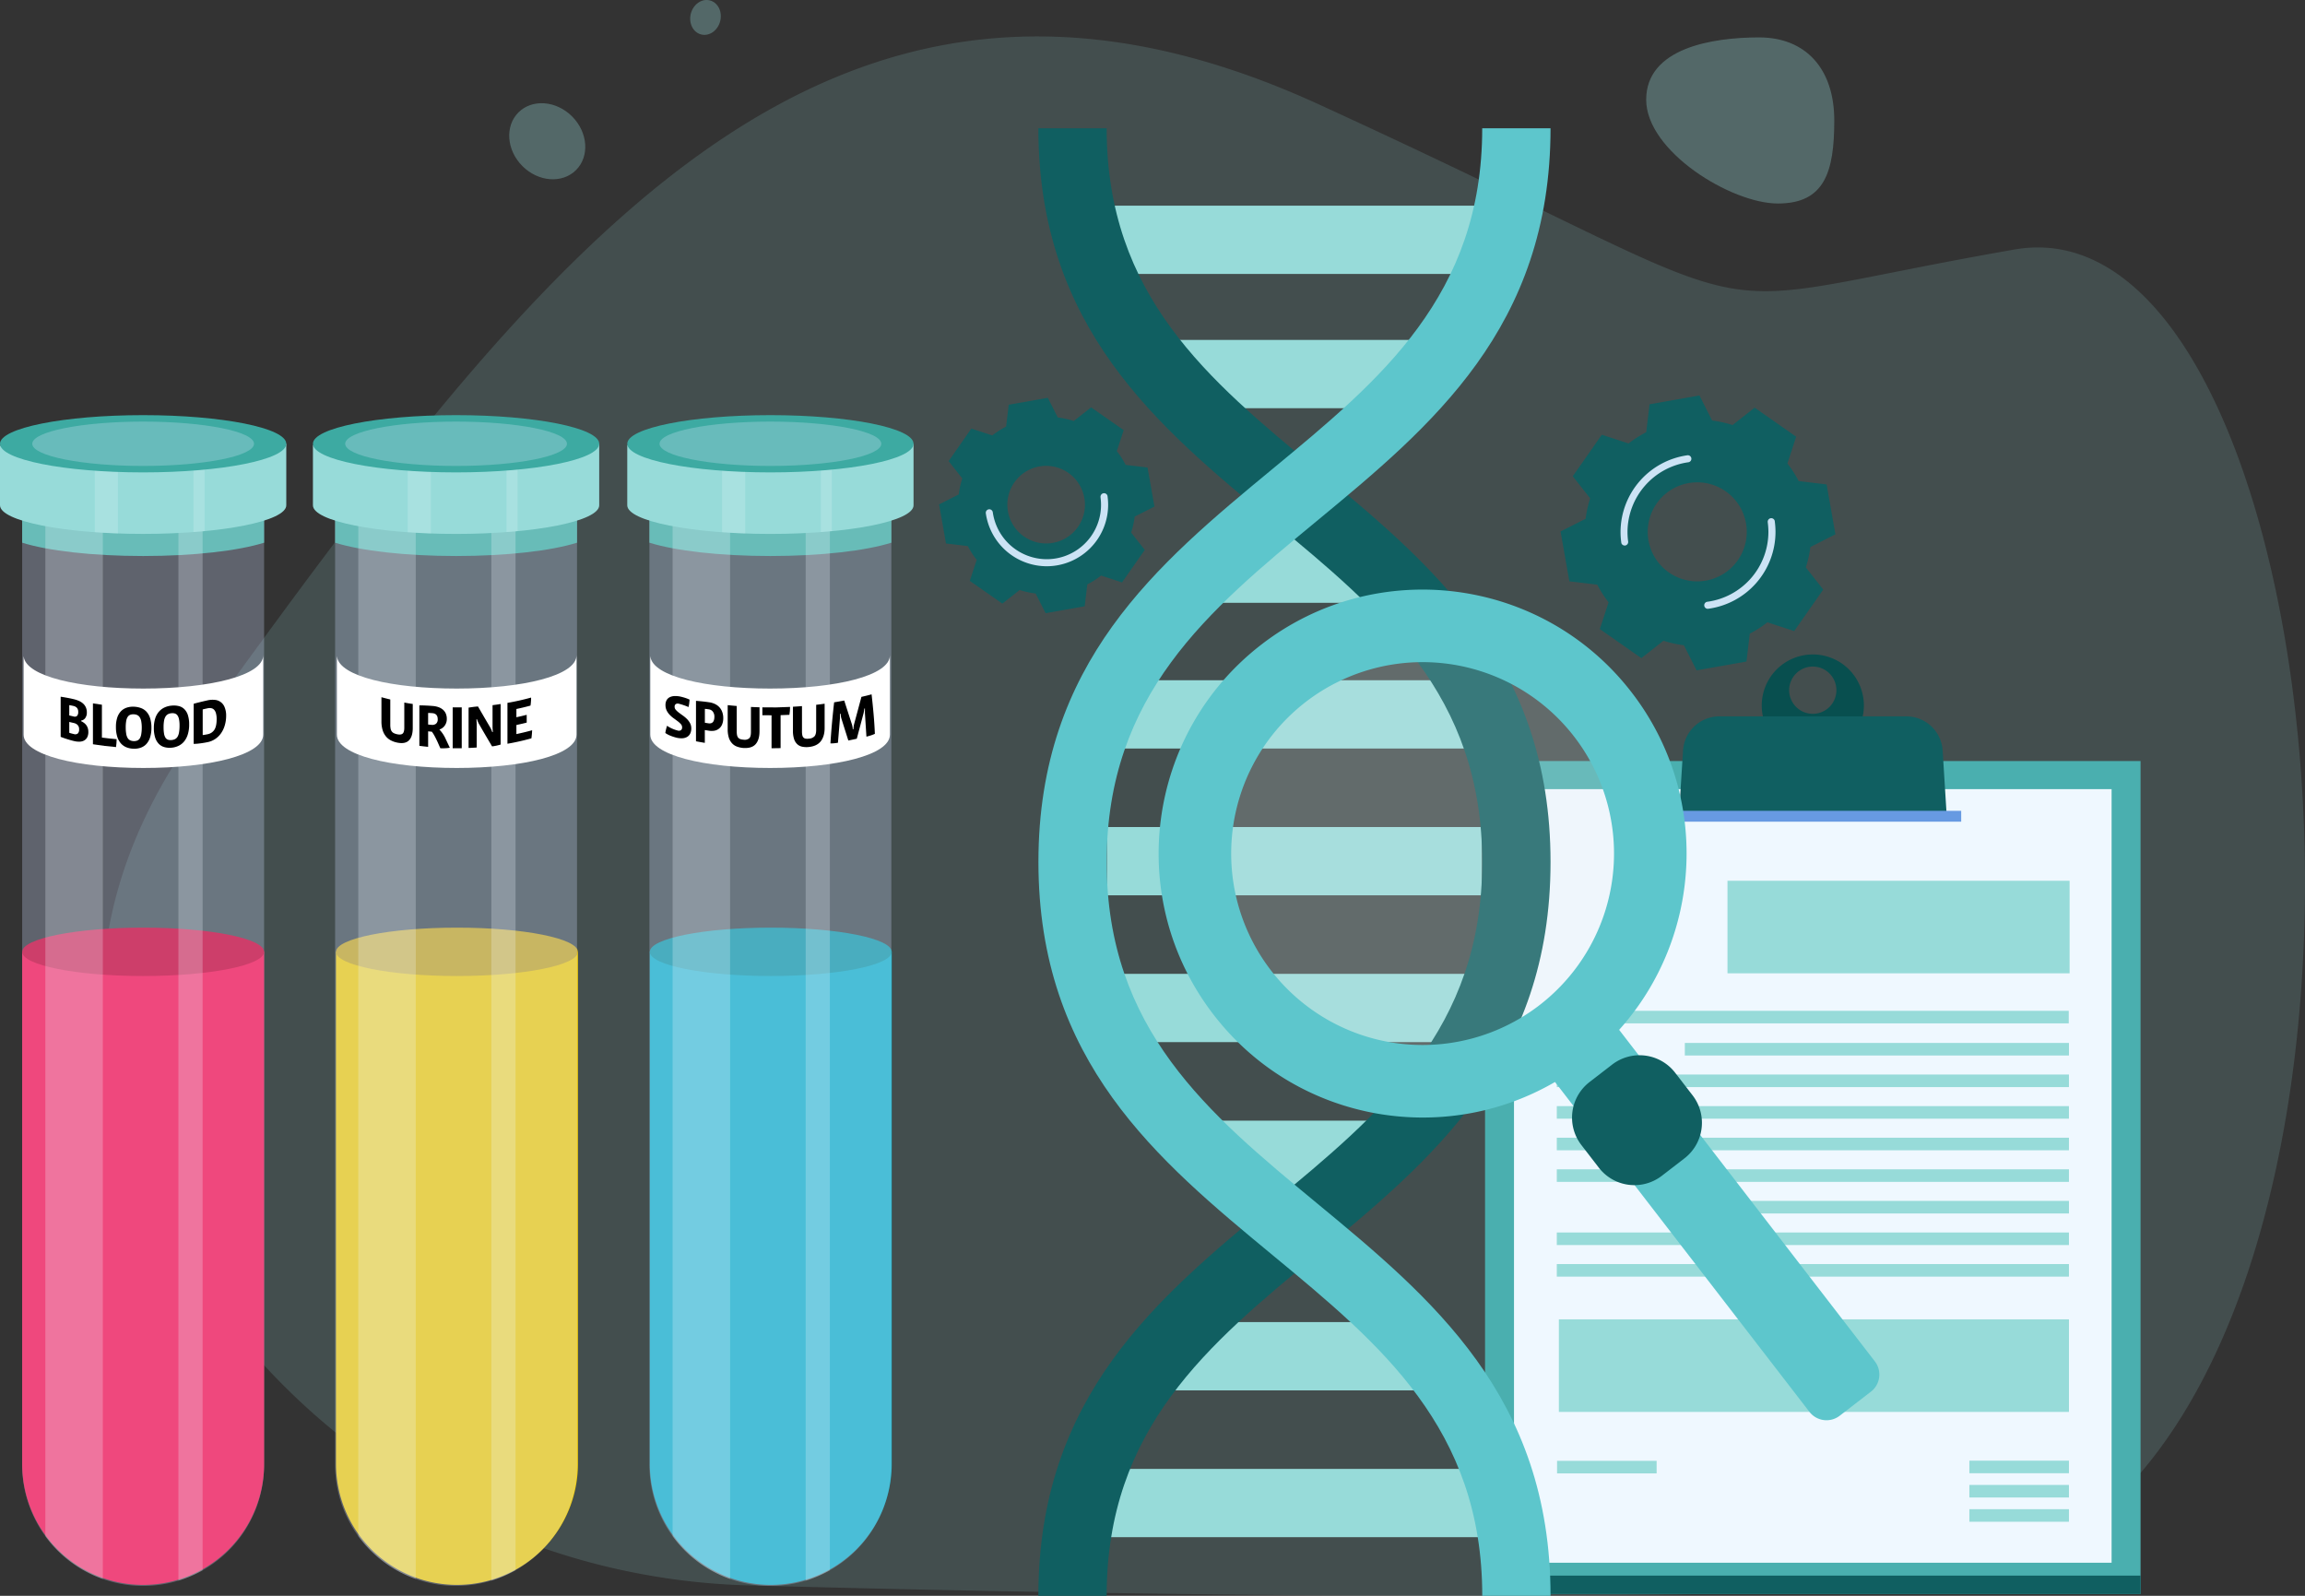 <svg xmlns="http://www.w3.org/2000/svg" viewBox="0 0 1635.24 1132.12"><rect x="0" y="0" width="1635.24" height="1132.12" fill="#333333" stroke="none"/><defs><style>.cls-1{isolation:isolate;}.cls-2{opacity:0.84;}.cls-3,.cls-4{fill:#9ee5e3;}.cls-26,.cls-3{opacity:0.18;}.cls-4{opacity:0.36;}.cls-5{fill:#c6d3f4;}.cls-15,.cls-5{opacity:0.3;}.cls-6{fill:#ef487d;}.cls-7{fill:#68bcb8;}.cls-8{fill:#cd3e6a;}.cls-9{opacity:0.61;}.cls-10,.cls-13,.cls-22{fill:#eff8ff;}.cls-10{mix-blend-mode:screen;opacity:0.41;}.cls-11{fill:#97dbd9;}.cls-12{opacity:0.4;}.cls-13{opacity:0.47;}.cls-14{fill:#3daaa2;}.cls-15,.cls-27{fill:#cce3f5;}.cls-16{fill:#f5d00d;}.cls-17{fill:#c9a923;}.cls-18{fill:#15b5ca;}.cls-19{fill:#149da8;}.cls-20{fill:#4aafaf;}.cls-21{fill:#105f61;}.cls-23{fill:#084f4f;}.cls-24{fill:#679ae2;}.cls-25{fill:#5dc6cc;}.cls-26{fill:#f2f2f2;}.cls-28{fill:#fff;}</style></defs><g class="cls-1"><g id="Layer_1" data-name="Layer 1"><g class="cls-2"><path class="cls-3" d="M530.79,1124.71a484.76,484.76,0,0,1-369-186.31C76.67,829.16,22.5,679.69,141.29,515.81,381.52,184.41,581.72-88.08,935.39,73.94S1175.62,221.23,1429.2,177s320.31,935.29-73.41,950C1090.77,1137,735,1130.2,530.79,1124.71Z"/><path class="cls-4" d="M1301.29,85.45c0,36.61-6.87,58.92-40,58.92s-93.43-37-93.43-73.65,46.91-44.18,80.08-44.18S1301.29,48.85,1301.29,85.45Z"/><ellipse class="cls-4" cx="388.23" cy="100.21" rx="24.91" ry="28.9" transform="translate(42.85 303.86) rotate(-45)"/><path class="cls-4" d="M490.1,9.68C491.83,3,497.88-1.19,503.63.3s9,8.09,7.28,14.76-7.78,10.86-13.52,9.38S488.38,16.34,490.1,9.68Z"/></g><path class="cls-5" d="M101.55,1125.06h0a85.81,85.81,0,0,1-85.82-85.81v-698H187.36v698A85.81,85.81,0,0,1,101.55,1125.06Z"/><path class="cls-6" d="M15.73,675.25v363.28a85.82,85.82,0,0,0,85.82,85.82h0a85.81,85.81,0,0,0,85.81-85.82V675.25Z"/><path class="cls-7" d="M15.73,385c18,5.68,49.71,9.45,85.82,9.45s67.81-3.77,85.81-9.45V341.28H15.73Z"/><ellipse class="cls-8" cx="101.55" cy="675.25" rx="85.82" ry="17.16"/><g class="cls-9"><path class="cls-10" d="M126.58,1121.35a85.43,85.43,0,0,0,17.16-7.36V347H126.58Z"/><path class="cls-10" d="M32.18,1089.77a86,86,0,0,0,40.76,30.4V347H32.18Z"/></g><path class="cls-11" d="M.72,314.82v2L0,315.45v43c0,11.22,45.46,20.31,101.55,20.31s101.55-9.09,101.55-20.31V314.82Z"/><g class="cls-12"><path class="cls-13" d="M137.3,377.46c2.68-.2,5.31-.43,7.87-.67V329.12H137.3Z"/><path class="cls-13" d="M67.22,377.56q7.95.57,16.45.88V329.12H67.22Z"/></g><ellipse class="cls-14" cx="101.55" cy="314.82" rx="101.55" ry="20.31"/><ellipse class="cls-15" cx="101.55" cy="314.82" rx="78.66" ry="15.73"/><path class="cls-16" d="M238.37,675.25v363.28a85.81,85.81,0,0,0,85.81,85.82h0A85.82,85.82,0,0,0,410,1038.53V675.25Z"/><ellipse class="cls-17" cx="324.18" cy="675.25" rx="85.82" ry="17.16"/><path class="cls-5" d="M323.55,1125.06h0a85.81,85.81,0,0,1-85.82-85.81v-698H409.36v698A85.81,85.81,0,0,1,323.55,1125.06Z"/><path class="cls-7" d="M237.73,385c18,5.68,49.71,9.45,85.82,9.45s67.81-3.77,85.81-9.45V341.28H237.73Z"/><g class="cls-9"><path class="cls-10" d="M348.58,1121.35a85.43,85.43,0,0,0,17.16-7.36V347H348.58Z"/><path class="cls-10" d="M254.18,1089.77a86,86,0,0,0,40.76,30.4V347H254.18Z"/></g><path class="cls-11" d="M222.72,314.82v2l-.72-1.35v43c0,11.22,45.46,20.31,101.55,20.31s101.55-9.09,101.55-20.31V314.82Z"/><g class="cls-12"><path class="cls-13" d="M359.3,377.46c2.68-.2,5.31-.43,7.87-.67V329.12H359.3Z"/><path class="cls-13" d="M289.22,377.56q7.95.57,16.45.88V329.12H289.22Z"/></g><ellipse class="cls-14" cx="323.55" cy="314.82" rx="101.55" ry="20.31"/><ellipse class="cls-15" cx="323.55" cy="314.82" rx="78.66" ry="15.73"/><path class="cls-18" d="M461,675.25v363.28a85.81,85.81,0,0,0,85.81,85.82h0a85.82,85.82,0,0,0,85.82-85.82V675.25Z"/><ellipse class="cls-19" cx="546.81" cy="675.25" rx="85.82" ry="17.16"/><path class="cls-5" d="M546.55,1125.06h0a85.81,85.81,0,0,1-85.82-85.81v-698H632.36v698A85.81,85.81,0,0,1,546.55,1125.06Z"/><path class="cls-7" d="M460.73,385c18,5.68,49.71,9.45,85.82,9.45s67.81-3.77,85.81-9.45V341.28H460.73Z"/><g class="cls-9"><path class="cls-10" d="M571.58,1121.35a85.43,85.43,0,0,0,17.16-7.36V347H571.58Z"/><path class="cls-10" d="M477.18,1089.77a86,86,0,0,0,40.76,30.4V347H477.18Z"/></g><path class="cls-11" d="M445.72,314.82v2l-.72-1.35v43c0,11.22,45.46,20.31,101.55,20.31s101.55-9.09,101.55-20.31V314.82Z"/><g class="cls-12"><path class="cls-13" d="M582.3,377.46c2.68-.2,5.31-.43,7.87-.67V329.12H582.3Z"/><path class="cls-13" d="M512.22,377.56q7.95.57,16.45.88V329.12H512.22Z"/></g><ellipse class="cls-14" cx="546.55" cy="314.82" rx="101.55" ry="20.31"/><ellipse class="cls-15" cx="546.55" cy="314.82" rx="78.66" ry="15.73"/><rect class="cls-20" x="1053.54" y="539.9" width="465.04" height="590.92"/><rect class="cls-21" x="1053.54" y="1117.77" width="465.04" height="13.05"/><rect class="cls-22" x="1074.08" y="559.83" width="423.96" height="548.81"/><path class="cls-23" d="M1286.06,464.28a36.23,36.23,0,1,0,36.23,36.23A36.22,36.22,0,0,0,1286.06,464.28Zm0,42.12a16.76,16.76,0,1,1,16.75-16.76A16.76,16.76,0,0,1,1286.06,506.4Z"/><path class="cls-21" d="M1381.15,580.2H1191l3-47.77a25.83,25.83,0,0,1,25.79-24.22h132.58a25.84,25.84,0,0,1,25.8,24.22Z"/><rect class="cls-24" x="1180.78" y="575.22" width="210.56" height="7.7"/><rect class="cls-11" x="1104.49" y="717.09" width="363.15" height="8.91"/><rect class="cls-11" x="1195.27" y="739.88" width="272.51" height="8.91"/><rect class="cls-11" x="1104.45" y="762.3" width="363.33" height="8.91"/><rect class="cls-11" x="1104.45" y="784.71" width="363.33" height="8.91"/><rect class="cls-11" x="1104.45" y="807.12" width="363.33" height="8.91"/><rect class="cls-11" x="1104.45" y="829.54" width="363.33" height="8.91"/><rect class="cls-11" x="1195.27" y="851.95" width="272.51" height="8.91"/><rect class="cls-11" x="1104.45" y="874.36" width="363.33" height="8.91"/><rect class="cls-11" x="1104.45" y="896.77" width="363.33" height="8.91"/><rect class="cls-11" x="1397.14" y="1070.65" width="70.64" height="8.91"/><rect class="cls-11" x="1397.14" y="1053.45" width="70.64" height="8.91"/><rect class="cls-11" x="1397.14" y="1036.24" width="70.64" height="8.91"/><rect class="cls-11" x="1104.63" y="1036.35" width="70.64" height="8.91"/><rect class="cls-11" x="1225.53" y="624.83" width="242.71" height="65.66"/><rect class="cls-11" x="1105.91" y="935.98" width="361.87" height="65.66"/><rect class="cls-11" x="785.25" y="145.91" width="266.14" height="48.44"/><rect class="cls-11" x="785.25" y="482.58" width="266.14" height="48.44"/><rect class="cls-11" x="785.25" y="586.72" width="266.14" height="48.44"/><rect class="cls-11" x="785.25" y="690.87" width="266.14" height="48.44"/><rect class="cls-11" x="854.13" y="795.02" width="128.37" height="48.44"/><rect class="cls-11" x="854.13" y="379.21" width="128.37" height="48.44"/><rect class="cls-11" x="815.38" y="937.92" width="205.87" height="48.44"/><rect class="cls-11" x="825.07" y="241.15" width="186.5" height="48.44"/><rect class="cls-11" x="785.25" y="1042.07" width="266.14" height="48.44"/><path class="cls-21" d="M785.1,1132.11H736.66c0-141.54,84.51-211.4,166.23-278.95,76.44-63.19,148.64-122.88,148.64-241.61s-72.2-178.43-148.64-241.62C821.17,302.38,736.66,232.53,736.66,91H785.1c0,118.73,72.21,178.42,148.65,241.61C1015.47,400.15,1100,470,1100,611.55s-84.5,211.39-166.22,279C857.31,953.69,785.1,1013.37,785.1,1132.11Z"/><path class="cls-25" d="M1100,1132.11h-48.44c0-118.74-72.2-178.42-148.64-241.61-81.72-67.56-166.23-137.41-166.23-279s84.51-211.4,166.23-278.95C979.33,269.41,1051.53,209.72,1051.53,91H1100c0,141.54-84.5,211.39-166.22,278.94C857.31,433.12,785.1,492.81,785.1,611.55S857.31,790,933.75,853.16C1015.47,920.71,1100,990.57,1100,1132.11Z"/><path class="cls-26" d="M991.46,743.26a142.83,142.83,0,0,0,106.27-28.64c29.4-22.67,48.14-54.93,52.78-90.83s-5.3-71.87-28-101.27a144.16,144.16,0,0,0-201.79-26c-29.4,22.67-48.14,54.93-52.78,90.83s5.3,71.87,28,101.26A142.87,142.87,0,0,0,991.46,743.26Z"/><path class="cls-25" d="M1330.07,965.78l-181.4-235.19c59.25-65.92,64.92-166.72,8.85-239.41-63.16-81.9-180.75-97.08-262.65-33.92S797.8,638,861,719.91c58.07,75.29,162.13,94.19,242.17,47.68l180.49,234a15.31,15.31,0,0,0,21.48,2.77l22.19-17.11A15.32,15.32,0,0,0,1330.07,965.78ZM901.71,688.48a135.8,135.8,0,1,1,190.46,24.59A135.79,135.79,0,0,1,901.71,688.48Z"/><path class="cls-21" d="M1151.19,752.62h20.27a31.86,31.86,0,0,1,31.86,31.86v20.27a31.87,31.87,0,0,1-31.87,31.87h-20.27a31.86,31.86,0,0,1-31.86-31.86V784.49a31.86,31.86,0,0,1,31.86-31.86Z" transform="translate(-243.55 874.68) rotate(-37.64)"/><path class="cls-21" d="M819,359.39l-4.91-27.72-15.51-1.86a63,63,0,0,0-6.26-9.8l4.86-14.86L774.06,289l-12.29,9.67a62.79,62.79,0,0,0-11.35-2.52l-7.07-13.94-27.73,4.91-1.86,15.52a62.25,62.25,0,0,0-9.8,6.26l-14.86-4.86L673,327.12l9.67,12.3a62.6,62.6,0,0,0-2.52,11.35l-13.93,7.07,4.9,27.73,15.52,1.85a61.8,61.8,0,0,0,6.26,9.8L688,412.08l23.08,16.14,12.29-9.66a62.77,62.77,0,0,0,11.35,2.51L741.79,435l27.73-4.91,1.85-15.51a63.25,63.25,0,0,0,9.8-6.26L796,413.18l16.13-23.07-9.66-12.29A61.86,61.86,0,0,0,805,366.46Zm-49.54-5.08a27.53,27.53,0,1,1-31-23.57A27.52,27.52,0,0,1,769.42,354.31Z"/><path class="cls-27" d="M742.5,401.71a43.74,43.74,0,0,1-43.14-37.64,2.5,2.5,0,0,1,4.95-.69,38.73,38.73,0,0,0,38.19,33.33,40.14,40.14,0,0,0,5.25-.35,38.54,38.54,0,0,0,33-43.45l0-.16a2.5,2.5,0,0,1,5-.67l0,.16a45.05,45.05,0,0,1,.4,5.92,43.62,43.62,0,0,1-43.66,43.55Z"/><path class="cls-21" d="M1302.11,379.06l-6.26-35.39-19.8-2.37a80.2,80.2,0,0,0-8-12.5l6.2-19-29.45-20.59-15.68,12.33a80.19,80.19,0,0,0-14.49-3.21l-9-17.79-35.38,6.27-2.37,19.8a80,80,0,0,0-12.51,8l-19-6.2-20.6,29.45,12.34,15.68a79.35,79.35,0,0,0-3.21,14.49l-17.79,9,6.26,35.39,19.81,2.37a79.42,79.42,0,0,0,8,12.5l-6.2,19,29.45,20.59,15.69-12.33a80,80,0,0,0,14.49,3.21l9,17.79L1239,469.3l2.36-19.81a79.11,79.11,0,0,0,12.51-8l19,6.2,20.59-29.45-12.33-15.68a80,80,0,0,0,3.21-14.49Zm-63.22-6.49a35.13,35.13,0,1,1-39.54-30.07A35.13,35.13,0,0,1,1238.89,372.57Z"/><path class="cls-27" d="M1211.72,431.89a2.5,2.5,0,0,1-.34-5,50.11,50.11,0,0,0,43.18-49.43,51.79,51.79,0,0,0-.46-6.8l0-.18a2.5,2.5,0,0,1,5-.68l0,.22a56,56,0,0,1,.5,7.44,55.12,55.12,0,0,1-47.5,54.38ZM1152.61,387a2.45,2.45,0,0,1-2.44-2.08,1,1,0,0,1,0-.17,54.17,54.17,0,0,1-.51-7.44A55.14,55.14,0,0,1,1197,323a2.5,2.5,0,1,1,.69,4.95,50.13,50.13,0,0,0-43.09,49.41,51.67,51.67,0,0,0,.46,6.8A2.54,2.54,0,0,1,1153,387,2.43,2.43,0,0,1,1152.61,387Z"/><path class="cls-28" d="M324,488.48c-45.85,0-83.21-8.63-84.93-22.65l-.07-.2v55.54c0,14.49,38,23.65,85,23.65s85-9.16,85-23.65V464.82C409,479.31,371,488.48,324,488.48Z"/><path d="M290.17,525.19c-1.78,1.85-4.63,2.43-8.52,1.59a16.75,16.75,0,0,1-4.62-1.67,10.89,10.89,0,0,1-3.48-3,13,13,0,0,1-2.18-4.4,21.46,21.46,0,0,1-.76-6.09v-17c2.5.68,3.76,1,6.27,1.61v17.89a15.1,15.1,0,0,0,.23,2.83,5,5,0,0,0,.81,1.93,4.12,4.12,0,0,0,1.49,1.24,9.68,9.68,0,0,0,2.32.77c1.8.39,3.09.23,3.89-.43s1.2-2.07,1.2-4.22V498.41c2.4.45,3.6.65,6,1v17C292.83,520.41,291.94,523.34,290.17,525.19Z"/><path d="M315.75,530.82a31.21,31.21,0,0,1-3.36,0l-2-4.51c-.75-1.62-1.47-3.07-2.16-4.32a21,21,0,0,0-1.87-2.91c-1.05-.09-1.58-.14-2.63-.25v11c-2.49-.25-3.74-.4-6.22-.72V500.41c1.9,0,3.61.07,5.14.14s3,.18,4.49.3a15.33,15.33,0,0,1,3.81.78,10,10,0,0,1,3.12,1.7,7.79,7.79,0,0,1,2.13,2.76,9.34,9.34,0,0,1,.78,4,8.12,8.12,0,0,1-.43,2.67,8.47,8.47,0,0,1-1.15,2.17,7,7,0,0,1-1.69,1.62,7.84,7.84,0,0,1-2,1,22.58,22.58,0,0,1,4.29,6.32c1.25,2.65,1.87,4,3.12,6.59A22.4,22.4,0,0,1,315.75,530.82Zm-5.22-20.6c0-2.66-1.27-4.07-3.81-4.29-1.07-.09-2.06-.14-3-.15V514l2.46.23a4.4,4.4,0,0,0,3.1-.76A3.86,3.86,0,0,0,310.53,510.22Z"/><path d="M321.15,530.82v-29c2.57,0,3.86,0,6.42,0v29C325,530.85,323.72,530.85,321.15,530.82Z"/><path d="M355.16,528.22c-.4.12-.87.25-1.4.38s-1.07.27-1.63.39-1.11.22-1.64.31l-1.4.2c-3.73-6.3-5.6-9.49-9.34-16a14.5,14.5,0,0,1-.71-1.49,11.85,11.85,0,0,1-.63-1.76l-.43.07q.09,1,.15,1.86c0,.59.06,1.12.06,1.61v16.51c-2.3.17-3.45.23-5.76.32V502l1.63-.25,1.77-.25c.6-.07,1.18-.14,1.76-.19s1.08-.1,1.51-.13c3.5,6.07,5.25,9.06,8.74,15a11.58,11.58,0,0,1,.73,1.46,16.94,16.94,0,0,1,.65,1.72l.43-.09c-.06-.48-.11-1.08-.15-1.79s-.07-1.31-.07-1.8V500.26c2.3-.29,3.44-.45,5.73-.81Z"/><path d="M377.34,520.84c-.09,1-.2,2-.34,2.95a170.12,170.12,0,0,1-17,3.84v-29a170.62,170.62,0,0,0,16.78-3.76c0,.83,0,1.77-.11,2.82a28.13,28.13,0,0,1-.32,2.88c-4,1.07-6,1.55-10,2.41v5.85c2.93-.63,4.4-1,7.31-1.71v5.51c-2.91.73-4.38,1.07-7.31,1.7v6.45c4.49-1,6.72-1.5,11.17-2.72C377.47,518.93,377.42,519.85,377.34,520.84Z"/><path class="cls-28" d="M101.74,488.48c-45.85,0-83.22-8.63-84.93-22.65l-.07-.2v55.54c0,14.49,38.05,23.65,85,23.65s85-9.16,85-23.65V464.82C186.74,479.31,148.68,488.48,101.74,488.48Z"/><path d="M62.67,519.21a8.23,8.23,0,0,1-.77,3.8,5.58,5.58,0,0,1-2.1,2.25,6.89,6.89,0,0,1-3.12.88,14,14,0,0,1-3.84-.35c-1.36-.31-2.92-.73-4.65-1.26s-3.46-1.13-5.15-1.79V494.27c1.24.17,2.68.41,4.32.71s3.24.62,4.8,1A19.64,19.64,0,0,1,56,497.24a11.45,11.45,0,0,1,3,1.93,8.14,8.14,0,0,1,1.92,2.69,8.68,8.68,0,0,1,.69,3.57,6.57,6.57,0,0,1-1.09,3.92,4.59,4.59,0,0,1-3,1.87v.38C60.94,513.19,62.67,515.69,62.67,519.21ZM55.48,505a4.1,4.1,0,0,0-.89-2.83,4.89,4.89,0,0,0-2.6-1.38l-1.26-.27q-.66-.13-1.59-.27v7.31l3.15.74a2.49,2.49,0,0,0,2.36-.42A3.84,3.84,0,0,0,55.48,505Zm.64,12.44a4.17,4.17,0,0,0-1.06-3.11,5.32,5.32,0,0,0-2.6-1.39c-1.33-.3-2-.46-3.32-.78v7.69c.6.21,1.17.38,1.72.52s1,.27,1.47.36a3,3,0,0,0,2.9-.41A3.91,3.91,0,0,0,56.12,517.43Z"/><path d="M82.62,527.22c-.09.94-.19,1.86-.3,2.77-6.58-.58-9.86-1-16.39-2V499c2.54.41,3.82.6,6.37.94v23.31c4.17.55,6.26.78,10.45,1.14C82.75,525.33,82.71,526.28,82.62,527.22Z"/><path d="M107.42,516.28a21.93,21.93,0,0,1-.93,6.79,12.73,12.73,0,0,1-2.58,4.66,9.77,9.77,0,0,1-4,2.67,13.47,13.47,0,0,1-5.06.76,14.56,14.56,0,0,1-5.14-1,10.53,10.53,0,0,1-4-2.83,13,13,0,0,1-2.55-4.76,22.74,22.74,0,0,1-.91-6.87,20.86,20.86,0,0,1,.91-6.54,11.71,11.71,0,0,1,2.57-4.51,10,10,0,0,1,4-2.57,13.92,13.92,0,0,1,5.09-.73,16.08,16.08,0,0,1,5.12.94,10.11,10.11,0,0,1,4,2.64,12.21,12.21,0,0,1,2.56,4.6A22.12,22.12,0,0,1,107.42,516.28Zm-6.85.07a24.51,24.51,0,0,0-.37-4.63,8,8,0,0,0-1.11-2.91,4.32,4.32,0,0,0-1.8-1.56,6.63,6.63,0,0,0-2.45-.51,6.22,6.22,0,0,0-2.47.36,3.76,3.76,0,0,0-1.76,1.45,7.43,7.43,0,0,0-1.06,2.84A25.29,25.29,0,0,0,89.2,516a26.19,26.19,0,0,0,.33,4.51,8.51,8.51,0,0,0,1,3,4.17,4.17,0,0,0,1.77,1.67,6.31,6.31,0,0,0,2.56.57,6.14,6.14,0,0,0,2.58-.41,3.88,3.88,0,0,0,1.76-1.54,8.22,8.22,0,0,0,1-2.92A26.11,26.11,0,0,0,100.57,516.35Z"/><path d="M134.19,514a23.07,23.07,0,0,1-.93,6.91,14.86,14.86,0,0,1-2.56,5,11.49,11.49,0,0,1-3.95,3.15,14.27,14.27,0,0,1-5,1.37,14,14,0,0,1-5.13-.41,8.86,8.86,0,0,1-4-2.35,11.26,11.26,0,0,1-2.55-4.45,21.69,21.69,0,0,1-.92-6.76,22,22,0,0,1,.92-6.66,13.47,13.47,0,0,1,2.58-4.82,12,12,0,0,1,4-3.05,14.83,14.83,0,0,1,5.09-1.34,15.08,15.08,0,0,1,5.1.32,8.46,8.46,0,0,1,3.92,2.16,10.48,10.48,0,0,1,2.55,4.3A21.28,21.28,0,0,1,134.19,514Zm-6.81.9a23,23,0,0,0-.37-4.58,7,7,0,0,0-1.1-2.78,3.57,3.57,0,0,0-1.79-1.34,6.18,6.18,0,0,0-2.45-.22,6.63,6.63,0,0,0-2.46.66,4.64,4.64,0,0,0-1.76,1.66,8.56,8.56,0,0,0-1.06,3,26.19,26.19,0,0,0-.34,4.65,26.49,26.49,0,0,0,.32,4.47,8,8,0,0,0,1,2.88,3.52,3.52,0,0,0,1.77,1.46,6.11,6.11,0,0,0,2.56.25,6.47,6.47,0,0,0,2.57-.72,4.52,4.52,0,0,0,1.75-1.75,9,9,0,0,0,1-3A26.78,26.78,0,0,0,127.38,514.87Z"/><path d="M160.43,507.86a23.61,23.61,0,0,1-1,6.84,18.86,18.86,0,0,1-2.67,5.56,15.58,15.58,0,0,1-4.09,4,14.89,14.89,0,0,1-5.28,2.21q-1.2.25-2.55.48c-.89.15-1.79.28-2.69.4s-1.77.22-2.6.28-1.54.09-2.14.1V499.27c.6-.18,1.34-.38,2.21-.61l2.7-.67,2.74-.66,2.28-.51a16,16,0,0,1,5-.31,8.09,8.09,0,0,1,7,5.17A15.35,15.35,0,0,1,160.43,507.86Zm-6.73,2.33a15.2,15.2,0,0,0-.49-4.18,6,6,0,0,0-1.34-2.52,3.65,3.65,0,0,0-2.05-1.09,6.71,6.71,0,0,0-2.55.08l-1.73.38c-.67.15-1.25.29-1.74.44v18.15a14,14,0,0,0,1.67-.22c.68-.12,1.27-.24,1.75-.34a7.29,7.29,0,0,0,4.88-3.2Q153.7,515.18,153.7,510.19Z"/><path class="cls-28" d="M546.34,488.48c-45.85,0-83.21-8.63-84.93-22.65l-.07-.2v55.54c0,14.49,38.06,23.65,85,23.65s85-9.16,85-23.65V464.82C631.34,479.31,593.29,488.48,546.34,488.48Z"/><path d="M490.42,516.67a8.26,8.26,0,0,1-.79,3.8,5.63,5.63,0,0,1-2.2,2.33,7.48,7.48,0,0,1-3.37.94,14.74,14.74,0,0,1-4.25-.44,32,32,0,0,1-3.92-1.26A18,18,0,0,1,472,520a24.77,24.77,0,0,1,.55-2.75c.22-.87.45-1.66.67-2.38a20.63,20.63,0,0,0,3.58,2,21.75,21.75,0,0,0,3.75,1.32,3,3,0,0,0,2.58-.19,2.49,2.49,0,0,0,.78-2.08,3.28,3.28,0,0,0-.87-2.2,14.46,14.46,0,0,0-2.19-2c-.88-.67-1.82-1.37-2.84-2.1a20,20,0,0,1-2.84-2.44,12.39,12.39,0,0,1-2.18-3.07,8.57,8.57,0,0,1-.87-3.92,6.81,6.81,0,0,1,.83-3.53,5.25,5.25,0,0,1,2.3-2.1,8.55,8.55,0,0,1,3.5-.77,17.25,17.25,0,0,1,4.36.48c.9.21,1.88.48,2.93.81a24.38,24.38,0,0,1,3.16,1.25c-.06.82-.14,1.7-.25,2.62a26,26,0,0,1-.48,2.65q-.72-.31-1.59-.66c-.59-.23-1.17-.44-1.75-.64s-1.16-.39-1.73-.56-1.07-.32-1.53-.42a3,3,0,0,0-2.48.17,2.32,2.32,0,0,0-.79,2,3.14,3.14,0,0,0,.87,2.11,15,15,0,0,0,2.19,2c.88.66,1.82,1.35,2.83,2.07a22.15,22.15,0,0,1,2.83,2.38,12.55,12.55,0,0,1,2.2,2.94A7.74,7.74,0,0,1,490.42,516.67Z"/><path d="M513.1,509.3a11.56,11.56,0,0,1-.84,4.72,7.26,7.26,0,0,1-5.5,4.37,11.16,11.16,0,0,1-3.74,0l-3-.47V527c-2.51-.42-3.76-.64-6.26-1.12q0-14.34,0-28.68c1.45.11,3,.24,4.54.4s3.22.37,4.94.63a14,14,0,0,1,4,1.22,10.12,10.12,0,0,1,3.1,2.26,9.81,9.81,0,0,1,2,3.29A12.21,12.21,0,0,1,513.1,509.3Zm-6.29-.86a5.78,5.78,0,0,0-1.06-3.55,4.23,4.23,0,0,0-2.86-1.67l-1.4-.21c-.44-.05-.92-.09-1.43-.12,0,3.94,0,5.9,0,9.84l2.41.39C505.36,513.58,506.81,512,506.81,508.44Z"/><path d="M536.13,527.86c-1.8,2.08-4.67,3-8.63,2.78a16.46,16.46,0,0,1-4.7-1,8.94,8.94,0,0,1-3.54-2.41,10.75,10.75,0,0,1-2.23-4,19.83,19.83,0,0,1-.78-6v-17c2.56.28,3.84.4,6.4.62v17.89a13.59,13.59,0,0,0,.24,2.79,4.1,4.1,0,0,0,.82,1.81,3.47,3.47,0,0,0,1.52,1,9.15,9.15,0,0,0,2.36.43,5.08,5.08,0,0,0,3.94-1c.81-.78,1.21-2.24,1.21-4.39V501.53c2.43.12,3.65.16,6.08.23v17Q538.82,524.73,536.13,527.86Z"/><path d="M560.37,504.37c-.08,1-.2,1.91-.34,2.74-2.5.12-3.75.17-6.25.24v23.39c-2.57.07-3.85.09-6.42.1v-23.4c-2.6,0-3.9,0-6.51-.05V501.8c7.86.16,11.8.1,19.65-.3C560.5,502.42,560.46,503.37,560.37,504.37Z"/><path d="M582.39,525.73c-1.79,2.38-4.65,3.81-8.59,4.2a15,15,0,0,1-4.7-.21,7.31,7.31,0,0,1-3.55-1.82,8.66,8.66,0,0,1-2.23-3.68,18.56,18.56,0,0,1-.78-5.85v-17c2.57-.15,3.85-.24,6.41-.44v17.88a13.08,13.08,0,0,0,.24,2.76,3.33,3.33,0,0,0,.82,1.67,2.7,2.7,0,0,0,1.52.77,8.48,8.48,0,0,0,2.35,0,5.8,5.8,0,0,0,3.93-1.64c.81-.91,1.21-2.44,1.21-4.59V500c2.42-.28,3.63-.43,6-.77v17C585.06,520.15,584.17,523.35,582.39,525.73Z"/><path d="M620.67,520.6a28.2,28.2,0,0,1-3,1.16c-1.1.34-2.09.62-3,.84-.43-6.69-.64-10-1.06-16.72,0-.14,0-.37,0-.66s0-.62,0-1v-1.63l-.42.1a19.26,19.26,0,0,1-.28,2c-.12.67-.23,1.15-.31,1.46-1.91,7.18-2.86,10.77-4.77,17.92-2.38.53-3.58.78-6,1.26-2-6.32-3-9.48-5-15.84a12.21,12.21,0,0,1-.28-1.39c-.1-.63-.18-1.22-.24-1.79l-.43.08v.69c0,.28,0,.6,0,.95s0,.67,0,1,0,.53,0,.67c-.57,6.9-.85,10.34-1.42,17.24-.83.14-1.74.26-2.75.35a18.11,18.11,0,0,1-2.57.08q.46-7.33,1.11-14.49t1.51-14.64c2.87-.47,4.3-.72,7.16-1.27,2.21,6.86,3.31,10.28,5.52,17.09a12.42,12.42,0,0,1,.36,1.6,16.17,16.17,0,0,1,.19,1.77l.43-.09c0-.62.12-1.23.19-1.85a14.52,14.52,0,0,1,.32-1.79c2.08-7.71,3.12-11.57,5.19-19.32,2.89-.68,4.34-1,7.21-1.8q.81,7.11,1.42,14T620.67,520.6Z"/></g></g></svg>